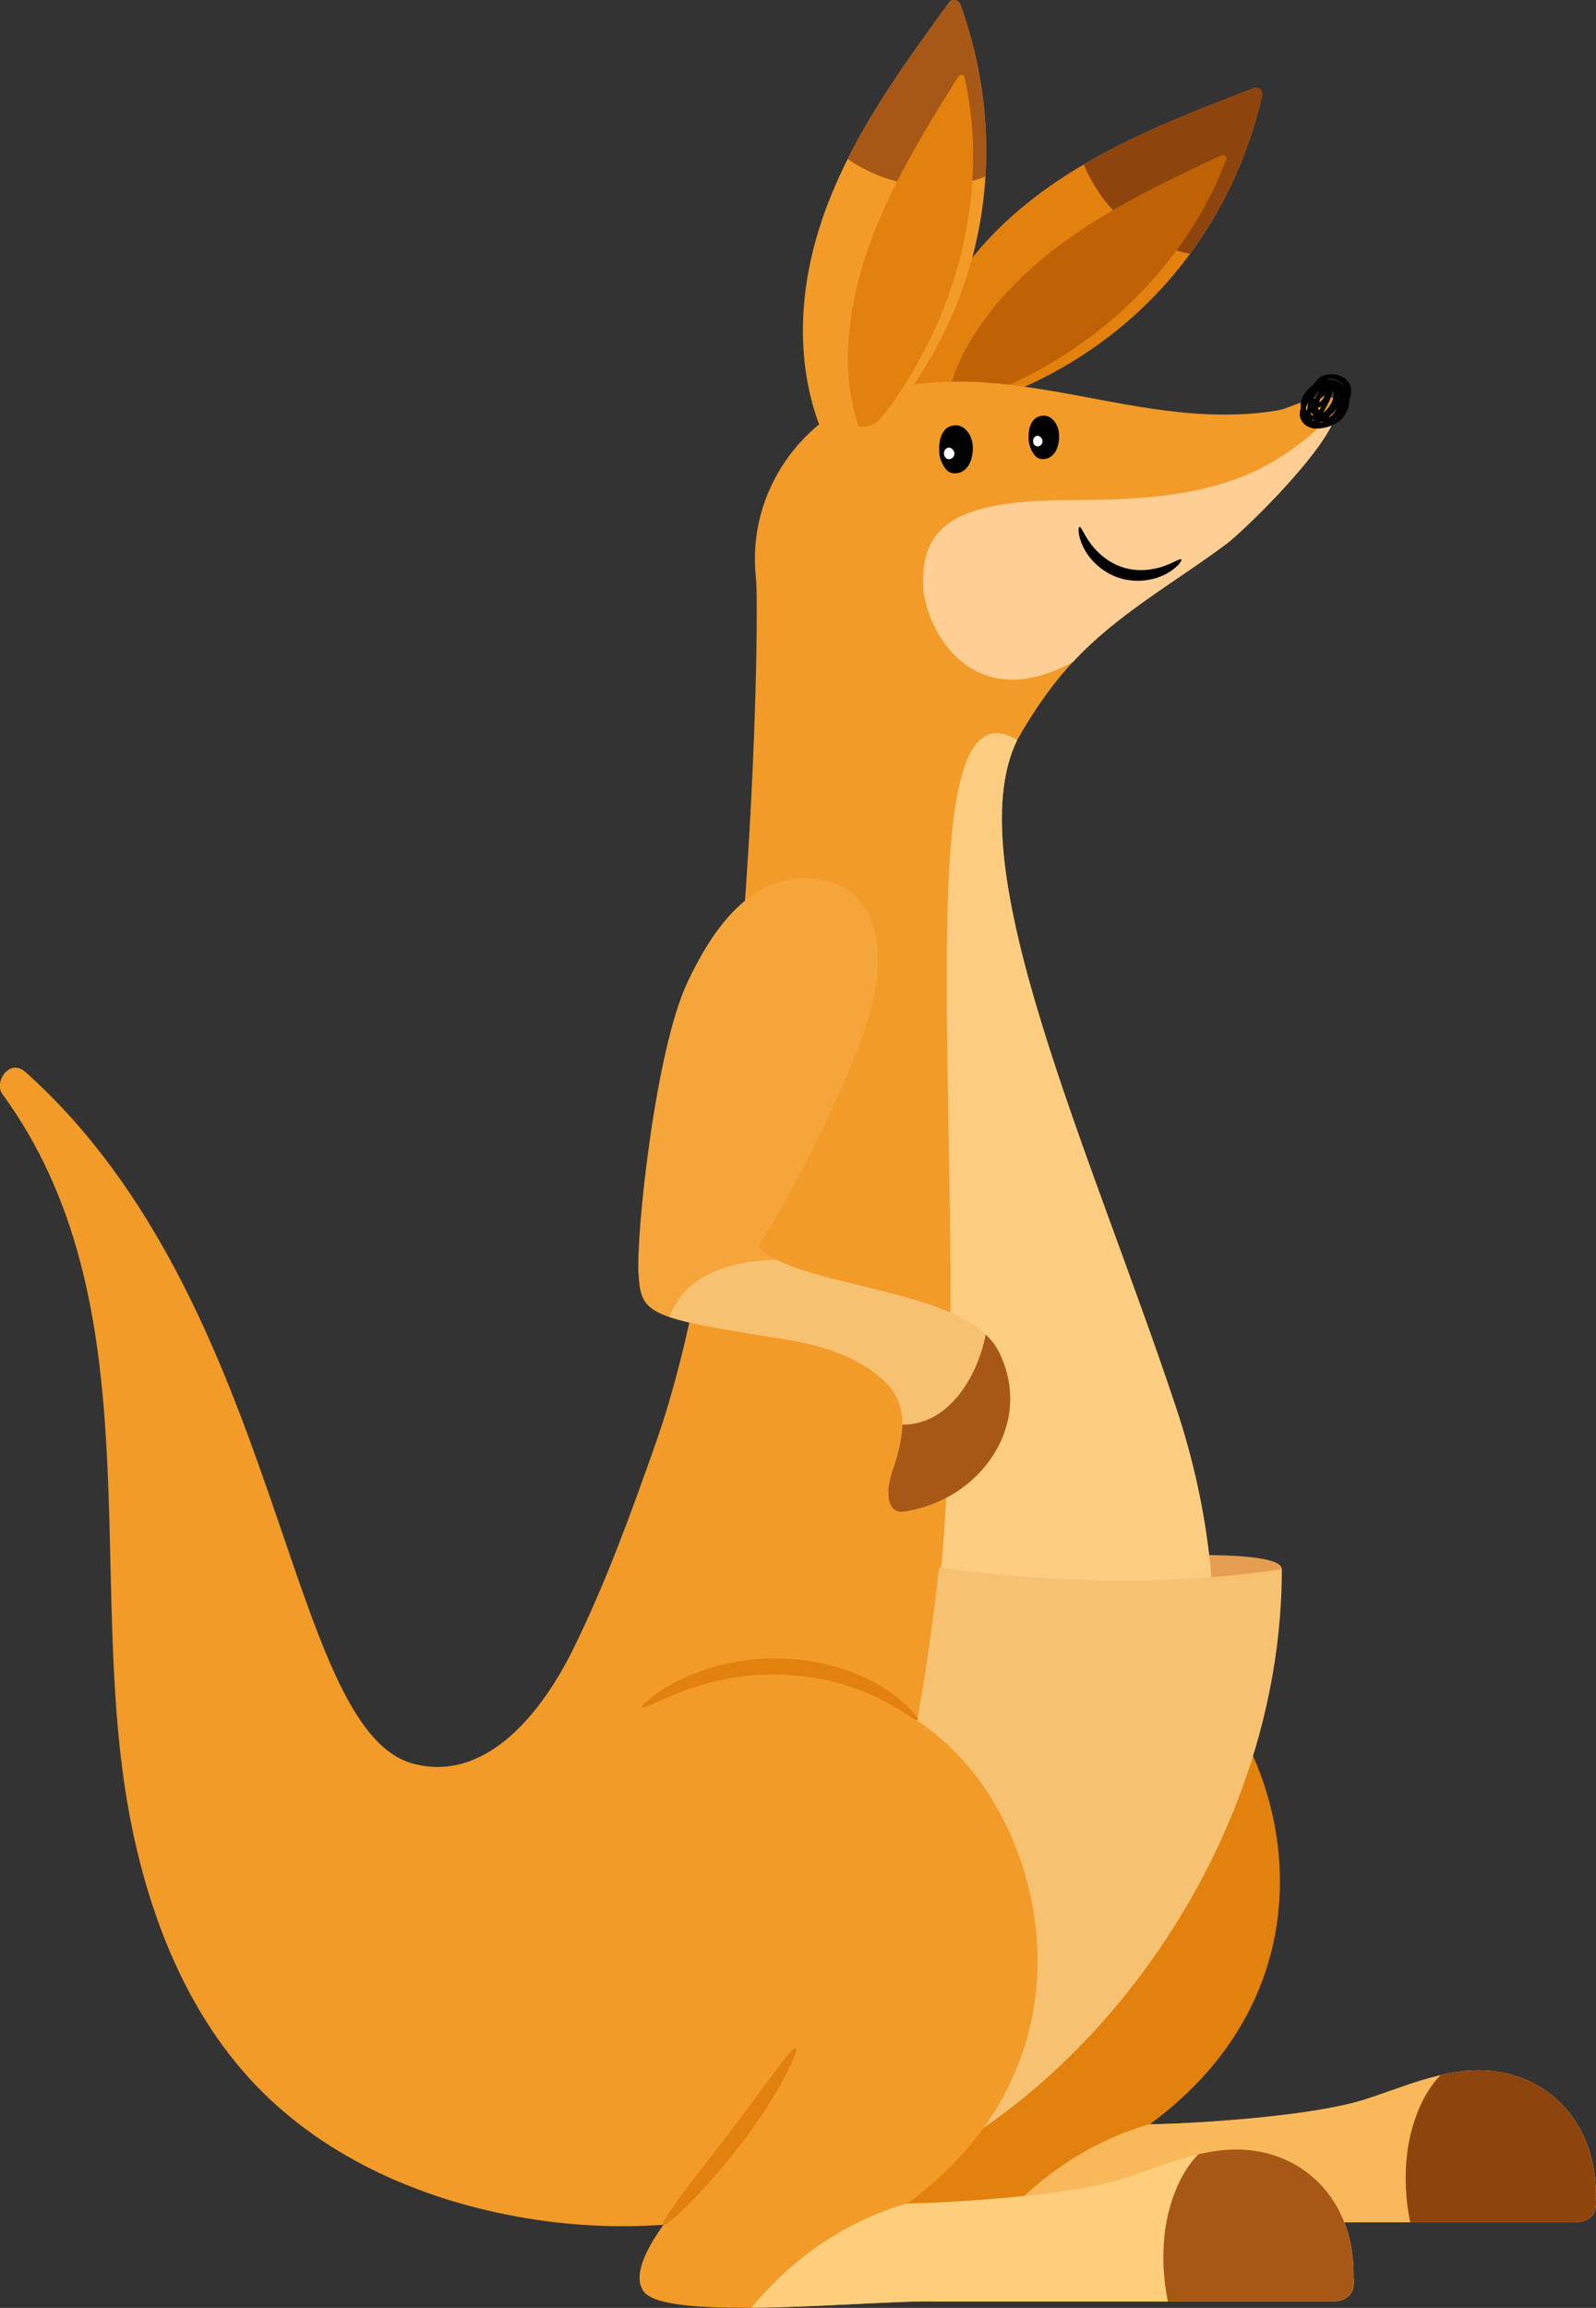 <?xml version="1.0" encoding="UTF-8"?> <svg xmlns="http://www.w3.org/2000/svg" id="_Слой_2" data-name="Слой 2" viewBox="0 0 184.72 267.02"><rect x="0" y="0" width="184.72" height="267.02" fill="#333333" stroke="none"/> <defs> <style> .cls-1 { fill: #f29b28; } .cls-1, .cls-2, .cls-3, .cls-4, .cls-5, .cls-6, .cls-7, .cls-8, .cls-9, .cls-10, .cls-11, .cls-12, .cls-13, .cls-14 { stroke-width: 0px; } .cls-2 { fill: #f9b95a; } .cls-3 { fill: #a85816; } .cls-5 { fill: #ffce94; } .cls-6 { fill: #e59e51; } .cls-7 { fill: #8e440d; } .cls-8 { fill: #fff; } .cls-9 { fill: #e2810e; } .cls-10 { fill: #f7c172; } .cls-11 { fill: #ffce7d; } .cls-12 { fill: #bf6206; } .cls-13 { fill: #f6a53a; } .cls-14 { fill: #fccd81; } </style> </defs> <g id="_лой_1" data-name="‘лой_1"> <g> <path class="cls-9" d="m184.7,254.44c.21-8.99-5.69-14.56-12.86-14.89-4.88-.22-9.48,1.98-14.13,3.43-5.85,1.82-18.64,2.7-24.64,2.8,21.25-15.6,16.82-39.92,6.26-51.47-10.69-11.69-30.72-12.87-39.34-4.24-8.62,8.63-14.67,23.75-9.02,38,5.65,14.26,17.74,14.67,15.93,17.49-.48.75-6.52,7.38-4.36,10.39,2.56,3.57,26.3.96,33.89,1.16h45.55c1.97.05,2.91-.85,2.73-2.68Z"></path> <path class="cls-2" d="m184.7,254.44c.21-8.99-5.69-14.56-12.86-14.89-4.88-.22-9.48,1.98-14.13,3.43-5.85,1.82-18.64,2.7-24.64,2.8.01-.01.03-.02.04-.03-7.14,2.04-13.43,6.37-18.08,12.1,7.83-.07,17.14-.84,21.4-.73h45.55c1.97.05,2.91-.85,2.73-2.68Z"></path> <path class="cls-7" d="m184.7,254.44c.21-8.99-5.69-14.56-12.86-14.89-1.73-.08-3.42.15-5.1.54-2.29,2.31-3.5,6.02-3.87,9-.33,2.67-.2,5.4.35,8.03h18.75c1.97.05,2.91-.85,2.73-2.68Z"></path> <path class="cls-6" d="m148.36,181.55c0-2.05-11.8-1.59-11.8-1.59l.55,5.89s11.24-2.26,11.24-4.31Z"></path> <path class="cls-9" d="m130.63,37.08c7.79-6.75,13.17-15.98,15.45-26.01.12-.52-.39-1.1-.94-.89-9.7,3.73-19.71,7.58-27.65,14.5-6.38,5.56-11.15,13.03-12.02,21.57-.05.46,2.22,1.82,3.38,1.65,2.71-.41,5.44-1.39,7.97-2.4,5.03-2.02,9.71-4.86,13.81-8.42Z"></path> <path class="cls-7" d="m127.18,22.27c2.65,3.87,6.52,6.33,10.54,7.1,4-5.44,6.86-11.7,8.37-18.31.12-.52-.39-1.1-.94-.89-6.69,2.57-13.52,5.2-19.72,8.85.46,1.11,1.04,2.2,1.76,3.24Z"></path> <path class="cls-12" d="m128.55,37.1c6.17-5.22,10.84-11.82,13.36-18.63.13-.35-.19-.68-.59-.49-7.28,3.42-14.79,6.96-21.08,12.3-5.06,4.29-9.13,9.68-10.51,15.37-.07.31,1.43.97,2.28.74,1.98-.54,4.02-1.46,5.92-2.38,3.78-1.83,7.38-4.17,10.63-6.91Z"></path> <path class="cls-1" d="m112.27,30.74c2.88-9.9,2.39-20.57-1.13-30.24-.18-.5-.93-.71-1.27-.24-6.12,8.4-12.44,17.06-15.36,27.19-2.34,8.13-2.3,17,1.6,24.64.21.41,2.86.32,3.73-.45,2.05-1.81,3.82-4.12,5.39-6.35,3.13-4.43,5.52-9.35,7.03-14.56Z"></path> <path class="cls-3" d="m101.34,20.17c4.33,1.81,8.91,1.77,12.71.25.41-6.74-.58-13.55-2.91-19.92-.18-.5-.93-.71-1.27-.24-4.22,5.79-8.54,11.71-11.76,18.14.99.68,2.07,1.28,3.24,1.77Z"></path> <path class="cls-1" d="m153.92,45.83c-1.14-.46-4.57,1.38-5.88,1.62-2.1.38-4.24.52-6.37.52-4.44,0-8.86-.7-13.23-1.51-8.9-1.65-18.11-3.68-26.82-1.03-8.71,2.65-15.26,11.43-14.12,21.53.45,3.98-.45,68.3-11.58,99.94-2.83,8.03-5.78,16.19-9.55,23.84-3.38,6.86-9.76,15.52-18.42,13.35-15.01-3.77-15.01-53.23-44.97-80.03-1.94-1.73-3.66,1.21-2.74,2.47,17.58,24.05,9.65,55.81,14.71,83.24,2.18,11.81,6.8,23.74,15.47,32.32,8.42,8.34,19.96,12.97,31.54,14.72,23.81,3.61,48.56-5.86,63.61-24.66,15.9-19.87,18.44-45.41,10.59-69.1-9.75-29.41-25.54-63.11-18.44-77.42h0c1.85-3.27,3.94-6.33,6.44-9.03,5.21-5.61,11.81-9.21,17.82-13.7,2.17-1.62,16.33-15.29,11.92-17.05Z"></path> <path class="cls-14" d="m89.99,255.18c13.85-3.72,26.5-11.67,35.6-23.04,15.9-19.87,18.44-45.41,10.59-69.1-9.75-29.41-25.54-63.11-18.44-77.42h0c-14.25-8.58-4.51,54.35-9.04,98.17-4.73,45.74-23.33,72.63-18.71,71.39Z"></path> <path class="cls-5" d="m154.75,47.41c-8.08,8.41-15.68,10.45-30.7,10.45-13.34,0-17.23,2.89-17.22,9.52,0,5.05,5.41,15.72,17.35,9.21,5.21-5.61,11.81-9.21,17.82-13.7,1.83-1.37,12.25-11.37,12.75-15.48Z"></path> <g> <path class="cls-4" d="m108.72,52.53c.06.63.51,1.64,1.03,2.01.59.41,1.45.24,1.98-.25.53-.49.76-1.22.84-1.94.07-.67,0-1.38-.31-1.98-.31-.6-.89-1.16-1.56-1.16-1.9-.02-2.1,2.05-1.97,3.31Z"></path> <path class="cls-8" d="m109.8,53.13c.29.02.56-.2.64-.47.14-.53-.47-1.15-.95-.74-.41.35-.27,1.17.32,1.21Z"></path> <path class="cls-4" d="m119.08,51.09c.05.58.46,1.49.93,1.82.53.37,1.32.22,1.79-.22.48-.44.69-1.11.76-1.76.06-.61,0-1.25-.28-1.79-.28-.55-.81-1.05-1.42-1.05-1.72-.01-1.9,1.86-1.79,3.01Z"></path> <path class="cls-8" d="m120.06,51.64c.26.02.51-.18.58-.43.13-.48-.43-1.04-.86-.67-.37.31-.25,1.06.29,1.1Z"></path> </g> <path class="cls-4" d="m156.18,46.25c.17-.46.25-.91.19-1.29-.2-1.22-1.52-1.81-2.66-1.63-.48.05-.93.23-1.22.58-.04.05-.08.1-.12.15-.15.15-.29.32-.42.5-.14.11-.28.23-.42.36-.62.63-1.12,1.37-.97,2.26-.14.44-.19.89,0,1.32.27.61.77.93,1.36,1.04.02,0,.03.02.05.03.07.03.13.03.18,0,.96.09,2.07-.28,2.74-.76.81-.58,1.31-1.59,1.28-2.57Zm-4.45,1.66s.01-.1.02-.2c0,0,0,0,0-.01.09.14.19.27.31.38-.27-.08-.33-.05-.33-.14,0-.01,0-.02,0-.04Zm2.15.31s-.08.03-.13.05c.2-.16.39-.33.57-.53.13-.14.28-.31.43-.49-.17.27-.38.56-.61.83-.09.06-.17.11-.26.15Zm-1.86.46c-.06-.04-.12-.08-.17-.12.02,0,.04,0,.06.01.08.02.16.04.24.06-.04.02-.08.03-.12.05Zm2.36-3.15c.06.63-.55,1.81-1.24,2.18.06-.1.12-.2.16-.27.31-.56.85-1.41.85-2.15.07.01.13.03.19.04.02.06.03.13.03.2Zm-1.51,1.63c-.11.11-.09.43-.3.18-.02-.03-.02-.11,0-.22.15.01.28-.02.4-.08-.03.05-.06.1-.09.12Zm-.19-.62c.02-.09.06-.22.11-.37.17-.16.35-.31.54-.44-.09.27-.34.7-.65.81Zm-.13-1.23c.06-.06.12-.11.19-.16-.13.21-.24.43-.3.58-.02.04-.04.09-.06.14-.1.1-.19.19-.28.3-.01-.06-.02-.12-.02-.18,0-.02.01-.04.02-.06.11-.23.28-.44.45-.61Zm2.35.34c.07.12.05.27-.06.44,0,.01-.01.02-.02.03.04-.16.07-.31.08-.47Zm-2.14,3.25c.06-.03.13-.07.19-.1.07,0,.14.02.21.02-.13.05-.26.08-.4.08Zm1.74-4.96c.46.14.89.32,1.07.71-.07-.08-.15-.15-.23-.23-.41-.34-1.17-.5-1.83-.51.13-.04.27-.07.41-.09.19.01.38.05.59.11Zm-3.08,2.59c-.04.23-.08.46-.1.68,0,.04,0,.08-.01.11-.04.08-.07.16-.09.25-.04-.14-.07-.28-.08-.42.08-.21.18-.42.29-.62Zm3.12,1.89c.22-.16.44-.35.64-.57-.19.25-.43.45-.69.63.02-.02.03-.04.05-.06Z"></path> <path class="cls-4" d="m136.73,64.72c.11.11-.37.89-1.64,1.61-1.23.71-3.35,1.23-5.54.54-2.19-.7-3.61-2.35-4.21-3.65-.62-1.32-.56-2.24-.4-2.26.19-.04.45.76,1.19,1.8.72,1.03,2.02,2.3,3.81,2.88,1.79.57,3.59.29,4.77-.14,1.2-.42,1.88-.92,2.01-.78Z"></path> <path class="cls-9" d="m110.54,31.88c2.36-7.73,2.7-15.81,1.11-22.9-.08-.36-.53-.47-.76-.09-4.25,6.83-8.64,13.87-11.04,21.77-1.92,6.35-2.42,13.08-.49,18.61.1.3,1.73.04,2.32-.61,1.37-1.52,2.58-3.4,3.68-5.21,2.18-3.59,3.94-7.51,5.18-11.57Z"></path> <path class="cls-10" d="m108.69,181.34c13.66,1.91,26.91,2.11,39.67.21,0,38.4-32.09,73.03-60.49,74.16,11.2-21.71,17.76-46.77,20.82-74.37Z"></path> <path class="cls-1" d="m156.65,263.6c.21-8.99-5.69-14.56-12.86-14.89-4.88-.22-9.48,1.98-14.13,3.43-5.85,1.82-18.64,2.7-24.64,2.8,21.25-15.6,16.82-39.92,6.26-51.47-10.69-11.69-30.72-12.87-39.34-4.24-8.62,8.63-14.67,23.75-9.02,38,5.65,14.26,17.74,14.67,15.93,17.49-.48.75-6.52,7.38-4.36,10.39,2.56,3.57,26.3.96,33.89,1.16h45.55c1.97.05,2.91-.85,2.73-2.68Z"></path> <path class="cls-11" d="m156.65,263.6c.21-8.99-5.69-14.56-12.86-14.89-4.88-.22-9.48,1.98-14.13,3.43-5.85,1.82-18.64,2.7-24.64,2.8.01-.01.03-.02.04-.03-7.14,2.04-13.43,6.37-18.08,12.1,7.83-.07,17.14-.84,21.4-.73h45.55c1.97.05,2.91-.85,2.73-2.68Z"></path> <path class="cls-3" d="m156.65,263.6c.21-8.99-5.69-14.56-12.86-14.89-1.73-.08-3.42.15-5.1.54-2.29,2.31-3.5,6.02-3.87,9-.33,2.67-.2,5.4.35,8.03h18.75c1.97.05,2.91-.85,2.73-2.68Z"></path> <path class="cls-9" d="m76.8,257.38c-.41-.36,3.16-4.85,7.44-10.4,4.29-5.54,7.41-10.3,7.87-10.05.45.23-2.01,5.54-6.39,11.18-4.35,5.64-8.56,9.59-8.92,9.27Z"></path> <path class="cls-9" d="m106.19,198.96c-.21.22-1.67-1.05-4.37-2.4-1.33-.71-3.03-1.33-4.93-1.87-1.92-.53-4.09-.84-6.38-.93-4.6-.19-8.71.88-11.54,1.93-1.41.56-2.56,1.04-3.32,1.43-.78.36-1.26.52-1.33.41-.07-.11.26-.46.95-1.03.67-.59,1.76-1.28,3.18-2.02,2.83-1.43,7.2-2.79,12.13-2.59,2.45.1,4.78.48,6.8,1.15,2.02.67,3.77,1.48,5.1,2.38,2.7,1.76,3.87,3.41,3.72,3.55Z"></path> <path class="cls-13" d="m73.9,147.31c-.28-4.51,1.92-25.69,5.66-33.65,2.66-5.65,7.3-13.06,15.07-11.93,7.6,1.1,7.73,9.22,6.23,14.82-2.03,7.56-8.77,20.97-13.11,27.69,4.61,4.96,24.09,4.61,27.85,12.17,4.23,8.51-2.34,17.29-11,18.5-1.89.26-2.19-2.15-1.31-4.72,1.38-4.02,1.97-7.58-.88-10.31-3.04-2.92-7.45-4.27-11.67-4.92-15.98-2.5-16.55-2.92-16.84-7.64Z"></path> <path class="cls-10" d="m115.6,156.4c-3.33-6.7-18.96-7.19-25.71-10.66-3.25.14-6.64.65-9.27,2.51-1.52,1.08-2.51,2.51-3.14,4.11,2.38.81,6.39,1.5,13.26,2.57,4.22.66,8.63,2.01,11.67,4.92,2.85,2.73,2.26,6.29.88,10.31-.88,2.57-.58,4.98,1.31,4.72,8.67-1.21,15.23-9.99,11-18.5Z"></path> <path class="cls-3" d="m115.6,156.4c-.36-.73-.88-1.39-1.51-1.99-1.05,5.22-4.5,10.5-9.66,10.41-.02,1.66-.49,3.45-1.14,5.35-.88,2.57-.58,4.98,1.31,4.72,8.67-1.21,15.23-9.99,11-18.5Z"></path> </g> </g> </svg> 